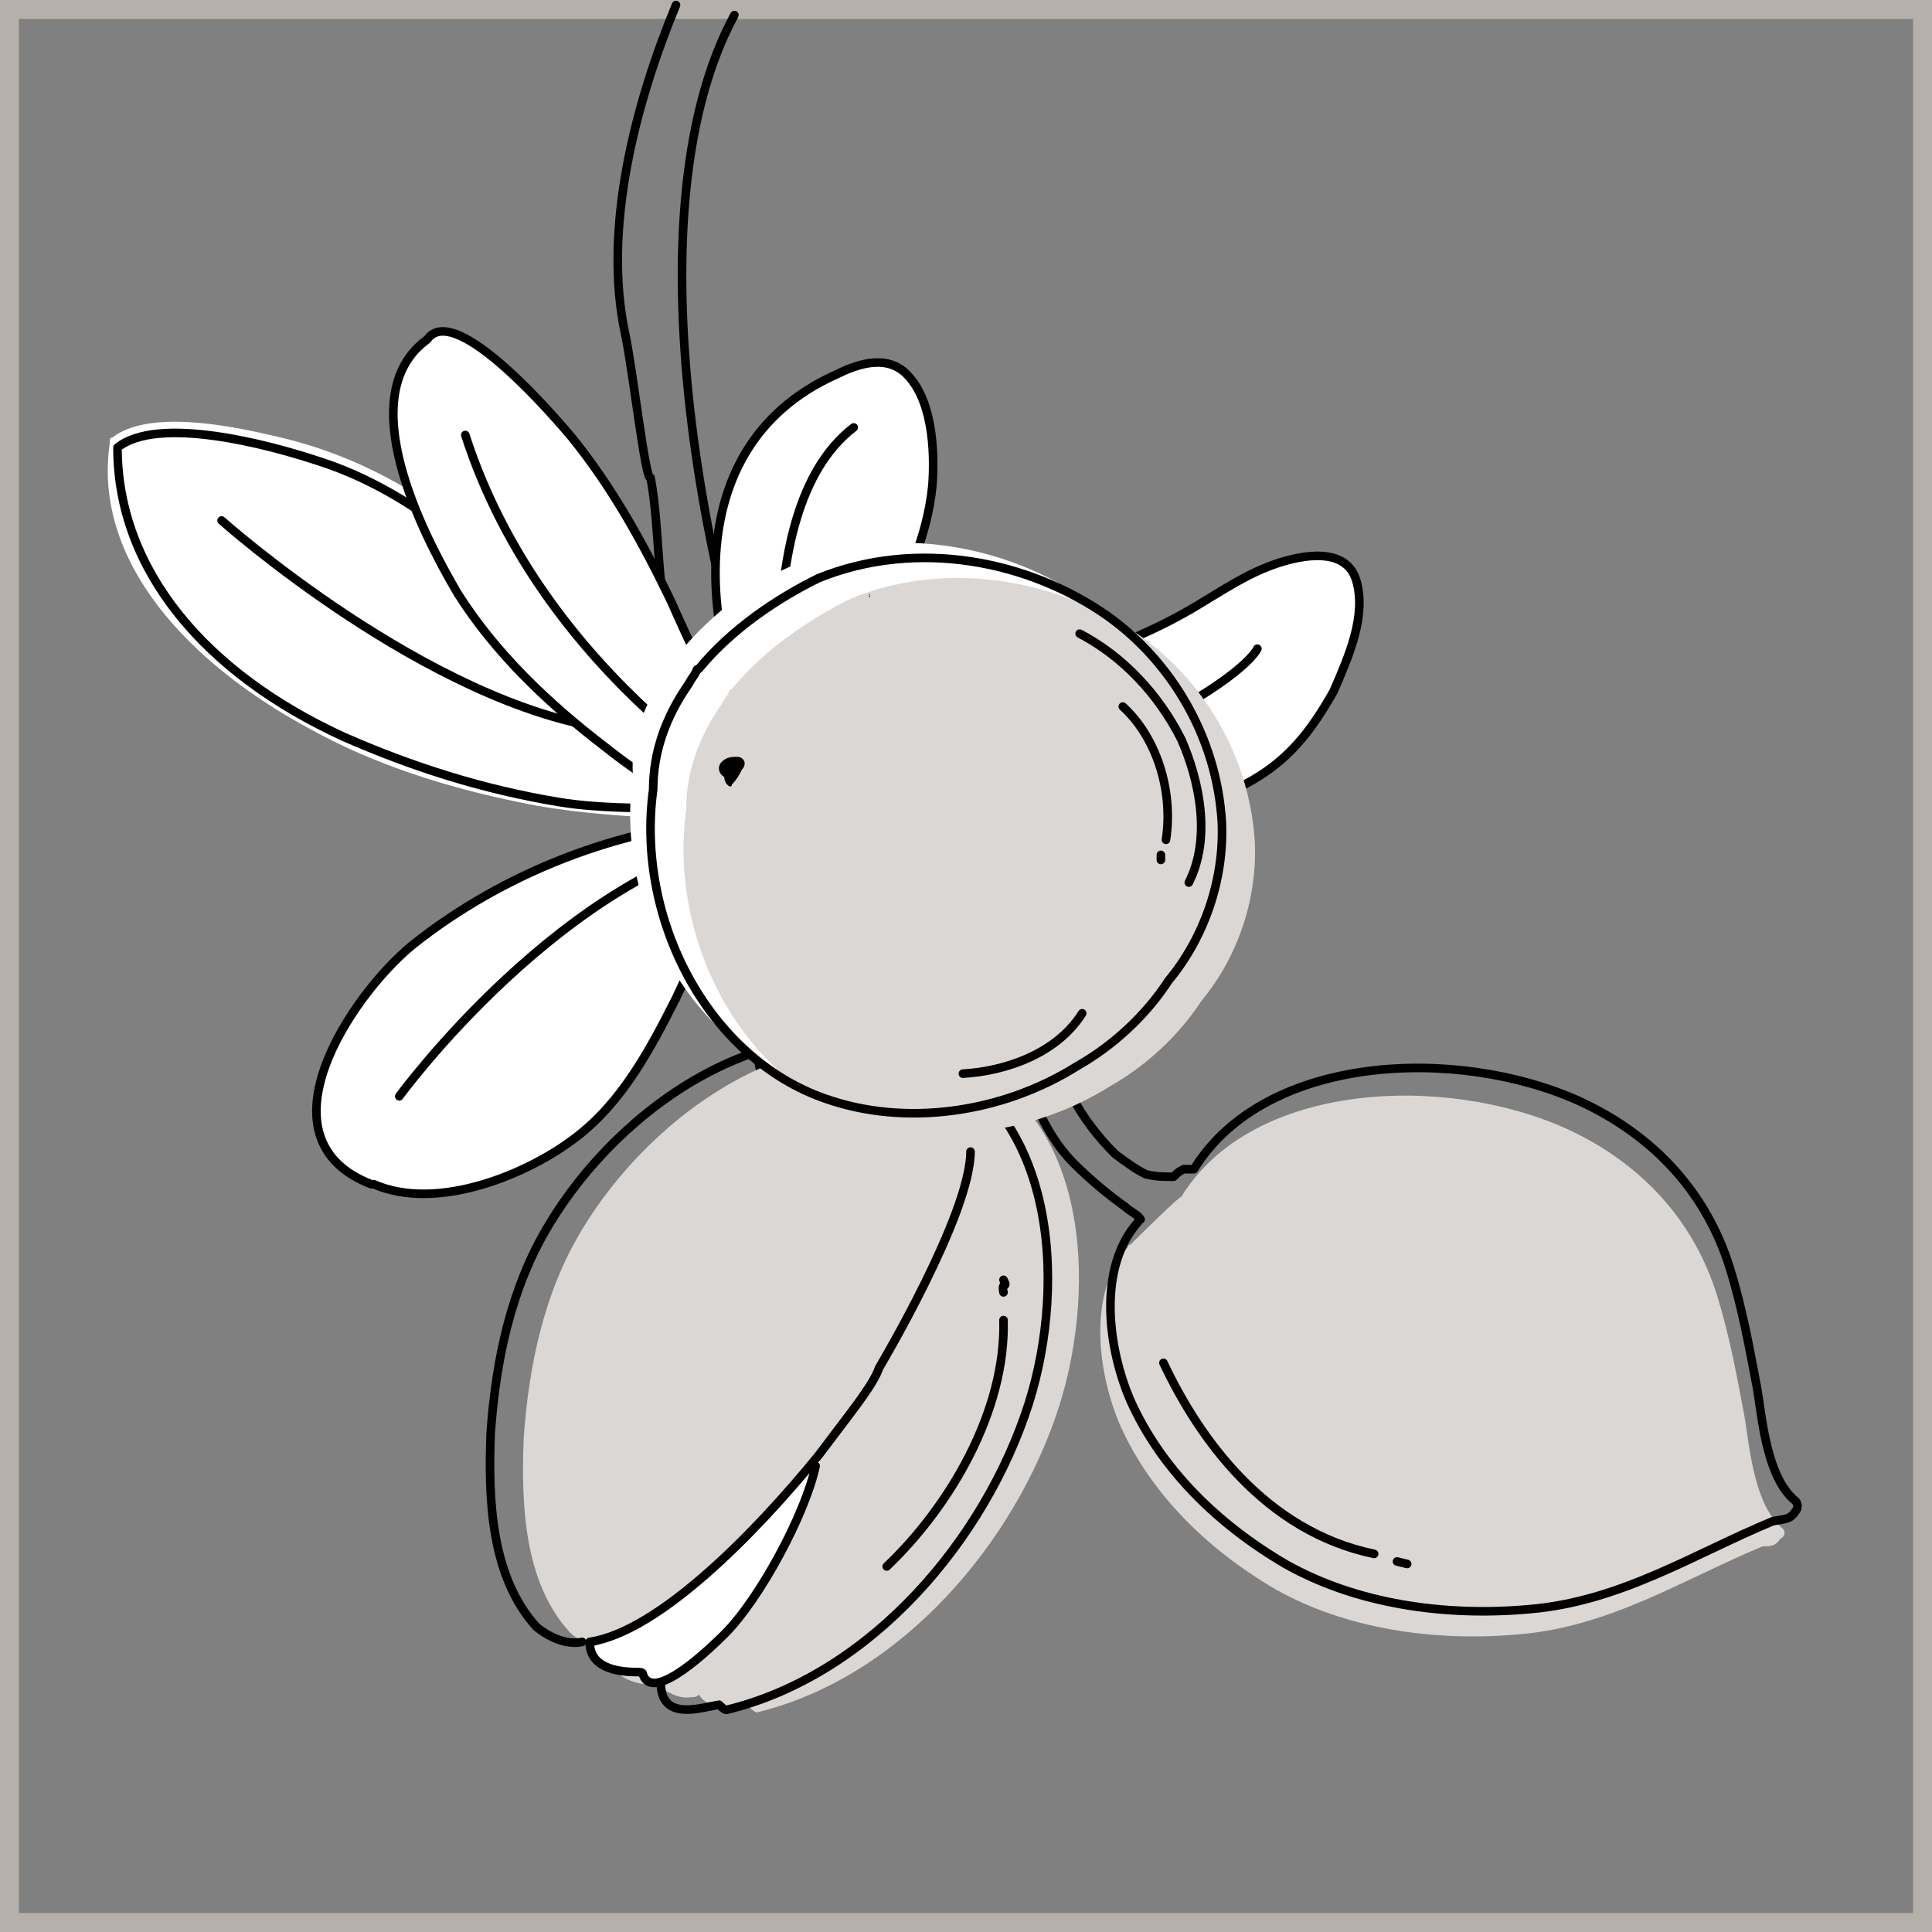 <?xml version="1.0" encoding="UTF-8"?> <svg xmlns="http://www.w3.org/2000/svg" width="90" height="90" viewBox="0 0 90 90" fill="none"><rect x="0" y="0" width="90" height="90" fill="#808080" stroke="none"/><g clip-path="url(#clip0_1238_7967)"><rect x="0.441" y="0.441" width="89.118" height="89.118" stroke="#B5B1AA" stroke-width="0.882"></rect><g clip-path="url(#clip1_1238_7967)"><path d="M31.491 0.234C29.599 4.802 28.061 10.659 29.126 15.578C29.481 17.218 30.072 22.489 30.308 22.255C30.782 24.832 30.545 27.643 31.373 30.102C31.728 31.391 32.201 32.679 32.437 34.085C32.674 35.373 32.201 36.545 32.555 37.833C32.674 38.302 33.147 37.833 33.265 37.716C34.802 40.879 36.813 43.924 39.415 46.384M40.361 44.275C36.34 39.824 43.081 42.753 37.168 38.887C33.147 29.283 29.008 10.307 34.211 0.703" stroke="black" stroke-width="0.4" stroke-miterlimit="10" stroke-linecap="round" stroke-linejoin="round"></path><path d="M36.34 37.13C35.275 36.31 33.974 35.725 32.91 34.788C29.48 31.977 26.642 28.814 23.331 26.003C20.256 23.309 16.945 21.201 12.569 20.264C10.558 19.795 6.892 19.092 5.236 20.381C5.236 20.381 5.118 20.381 5.118 20.498V20.615C4.29 26.12 8.784 30.922 14.461 33.968C17.418 35.608 20.729 36.662 24.159 37.365C28.534 38.302 32.91 37.95 37.168 38.77C37.286 38.77 37.404 38.653 37.404 38.653C37.522 38.653 37.641 38.536 37.641 38.419C37.641 38.067 36.813 37.482 36.34 37.13Z" fill="white"></path><path d="M26.051 37.364C22.503 36.779 19.192 35.725 15.999 34.319C9.612 31.391 5.473 26.589 5.473 20.849C7.365 19.326 12.569 20.732 14.698 21.435C18.482 22.606 21.439 25.066 24.159 27.526C26.642 29.868 29.008 32.211 31.609 34.436C32.437 35.139 33.265 35.725 34.211 36.31C34.803 36.779 37.05 37.833 37.05 38.536C33.62 37.247 29.599 37.95 26.051 37.364Z" stroke="black" stroke-width="0.4" stroke-miterlimit="10" stroke-linecap="round" stroke-linejoin="round"></path><path d="M10.322 24.246C10.322 24.246 19.901 32.797 28.416 33.968" stroke="black" stroke-width="0.4" stroke-miterlimit="10" stroke-linecap="round" stroke-linejoin="round"></path><path d="M43.435 22.606C43.554 20.966 43.435 18.507 42.134 17.335C41.188 16.515 39.887 16.984 38.941 17.452C31.136 20.966 32.673 30.688 36.34 36.896C35.157 36.076 34.447 34.671 33.856 33.382C32.91 31.625 32.082 29.868 31.254 27.994C29.953 25.3 28.534 22.723 26.642 20.381C26.051 19.678 21.202 13.938 19.901 15.813C16.353 18.389 19.664 24.832 21.32 27.643C23.094 30.454 25.578 32.797 28.179 34.788C29.953 36.193 32.082 37.599 34.329 38.184C28.889 38.536 23.449 40.644 19.191 44.041C16.353 46.384 11.859 53.06 17.299 55.168C17.299 55.168 17.299 55.168 17.417 55.168C20.374 56.457 24.631 54.7 26.878 52.943C29.007 51.303 30.308 48.843 31.491 46.501C32.673 44.041 34.211 39.824 37.286 39.121C37.404 39.004 37.64 38.887 37.64 38.887C37.759 38.653 37.759 38.536 37.759 38.302C37.759 38.184 37.64 37.95 37.64 37.833C37.286 34.788 39.651 31.859 41.188 29.283C42.134 27.174 43.199 25.066 43.435 22.606Z" fill="white"></path><path d="M43.435 22.606C43.554 20.966 43.435 18.507 42.134 17.335C41.188 16.515 39.887 16.984 38.941 17.452C31.136 20.966 32.673 30.688 36.34 36.896C35.157 36.076 34.447 34.671 33.856 33.382C32.91 31.625 32.082 29.868 31.254 27.994C29.953 25.3 28.534 22.723 26.642 20.381C26.051 19.678 21.202 13.938 19.901 15.813C16.353 18.389 19.664 24.832 21.32 27.643C23.094 30.454 25.578 32.797 28.179 34.788C29.953 36.193 32.082 37.599 34.329 38.184C28.889 38.536 23.449 40.644 19.191 44.041C16.353 46.384 11.859 53.06 17.299 55.168C17.299 55.168 17.299 55.168 17.417 55.168C20.374 56.457 24.631 54.7 26.878 52.943C29.007 51.303 30.308 48.843 31.491 46.501C32.673 44.041 34.211 39.824 37.286 39.121C37.404 39.004 37.64 38.887 37.64 38.887C37.759 38.653 37.759 38.536 37.759 38.302C37.759 38.184 37.64 37.95 37.64 37.833C37.286 34.788 39.651 31.859 41.188 29.283C42.134 27.174 43.199 25.066 43.435 22.606Z" fill="white" stroke="black" stroke-width="0.4" stroke-miterlimit="10" stroke-linecap="round" stroke-linejoin="round"></path><path d="M63.185 27.057C62.712 25.417 60.584 25.886 59.519 26.237C58.1 26.706 56.917 27.526 55.735 28.228C53.961 29.283 52.069 30.102 50.058 30.688C46.156 31.742 37.522 33.851 38.114 39.239C38.114 39.356 38.232 39.59 38.232 39.59L38.114 39.707C37.877 39.941 38.232 40.293 38.468 40.059C38.941 39.473 39.414 38.887 40.124 38.653C41.07 38.184 42.489 38.302 43.554 38.419C45.328 38.536 46.983 38.653 48.757 38.653C51.95 38.653 55.144 38.067 57.982 36.545C59.992 35.49 61.057 34.085 62.121 32.211C62.831 30.571 63.659 28.697 63.185 27.057Z" fill="white" stroke="black" stroke-width="0.4" stroke-miterlimit="10" stroke-linecap="round" stroke-linejoin="round"></path><path d="M41.425 40.41C40.124 39.707 38.705 39.356 37.641 38.184C37.404 37.95 37.049 38.302 37.286 38.536C37.286 38.536 37.167 38.77 37.167 38.887C37.522 41.698 35.512 44.158 35.275 46.852C35.039 48.843 35.512 50.952 36.34 52.592C37.641 55.051 40.479 58.331 43.554 57.98C45.091 57.862 45.919 56.223 46.392 54.934C47.22 52.943 47.22 50.6 46.983 48.492C46.629 46.267 45.564 44.158 44.145 42.518C43.435 41.698 42.489 40.879 41.425 40.41Z" fill="white" stroke="black" stroke-width="0.4" stroke-miterlimit="10" stroke-linecap="round" stroke-linejoin="round"></path><path d="M43.317 53.763C43.317 53.763 39.414 49.078 38.468 39.941" stroke="black" stroke-width="0.4" stroke-miterlimit="10" stroke-linecap="round" stroke-linejoin="round"></path><path d="M18.6 51.069C18.6 51.069 26.287 40.527 35.394 38.887" stroke="black" stroke-width="0.4" stroke-miterlimit="10" stroke-linecap="round" stroke-linejoin="round"></path><path d="M37.286 38.419C35.866 37.482 25.341 31.625 21.675 20.264" stroke="black" stroke-width="0.4" stroke-miterlimit="10" stroke-linecap="round" stroke-linejoin="round"></path><path d="M36.813 36.31C36.813 36.31 34.566 23.895 39.769 19.912" stroke="black" stroke-width="0.4" stroke-miterlimit="10" stroke-linecap="round" stroke-linejoin="round"></path><path d="M43.435 35.49C43.435 35.49 49.112 36.076 53.606 33.733C58.1 31.391 58.573 30.22 58.573 30.22" stroke="black" stroke-width="0.4" stroke-miterlimit="10" stroke-linecap="round" stroke-linejoin="round"></path><path d="M83.054 71.215C81.753 70.161 81.516 67.584 81.28 66.061C80.925 64.187 80.57 62.196 79.979 60.322C78.915 56.925 76.549 54.231 73.001 52.592C67.325 50.015 58.337 50.366 55.026 55.754C54.907 55.754 53.133 57.511 52.66 57.98C52.66 57.98 52.542 57.98 52.542 58.097C50.65 60.205 51.123 63.953 52.187 66.413C53.606 69.575 56.208 72.152 59.401 74.026C62.713 75.9 66.852 76.486 70.754 76.135C75.012 75.783 78.442 73.558 82.108 72.035C82.463 72.035 82.699 72.035 82.936 71.684C83.172 71.567 83.172 71.332 83.054 71.215Z" fill="#DAD7D4"></path><path d="M54.197 63.485C55.853 66.999 58.928 71.332 64.013 72.386" stroke="black" stroke-width="0.4" stroke-miterlimit="10" stroke-linecap="round" stroke-linejoin="round"></path><path d="M83.645 70.395C83.763 70.278 83.763 70.044 83.645 69.927C82.344 68.873 82.108 66.296 81.871 64.773C81.516 62.899 81.162 60.908 80.57 59.034C79.506 55.637 77.141 52.943 73.593 51.303C67.916 48.726 58.928 49.078 55.617 54.466C55.498 54.466 55.262 54.466 55.144 54.466C54.907 54.583 54.907 54.583 54.671 54.817C54.197 54.817 53.843 54.817 53.37 54.7C52.897 54.466 52.424 54.114 51.95 53.763C51.123 52.943 50.413 52.006 49.94 51.069C49.23 49.78 48.757 48.492 48.521 47.086C48.284 45.798 48.048 44.392 48.166 43.104C48.166 42.87 48.048 42.87 47.93 42.87C47.693 42.635 47.338 42.635 47.102 42.87C46.747 43.104 46.629 43.69 46.629 44.158C46.51 45.681 46.865 47.086 47.22 48.492C47.811 50.483 48.521 52.709 50.058 54.231C50.768 54.934 51.596 55.637 52.424 56.222C52.66 56.457 53.015 56.574 53.133 56.808C53.133 56.808 53.015 56.808 53.015 56.925C51.123 59.034 51.596 62.782 52.66 65.242C54.079 68.404 56.681 70.981 59.874 72.855C63.186 74.729 67.325 75.315 71.228 74.963C75.485 74.612 78.915 72.386 82.581 70.864C83.29 70.747 83.409 70.747 83.645 70.395Z" stroke="black" stroke-width="0.4" stroke-miterlimit="10" stroke-linecap="round" stroke-linejoin="round"></path><path d="M65.078 72.738L65.551 72.855" stroke="black" stroke-width="0.4" stroke-miterlimit="10" stroke-linecap="round" stroke-linejoin="round"></path><path d="M44.145 49.195C37.404 46.852 30.427 51.772 27.115 57.277C25.341 60.205 24.632 63.602 24.395 66.999C24.277 70.044 24.395 73.675 26.524 76.017L26.642 76.135C27.115 76.486 27.588 76.72 28.18 76.72C28.298 77.775 29.007 78.36 30.19 78.477C31.018 78.594 31.373 79.18 32.2 79.063C32.319 79.063 32.437 79.063 32.555 78.946C33.028 79.649 34.093 79.766 34.921 79.531C35.039 79.649 35.157 79.766 35.275 79.766C42.016 78.126 47.338 71.801 49.349 65.476C51.123 59.854 50.768 51.42 44.145 49.195Z" fill="#DAD7D4"></path><path d="M38.113 68.404C37.64 70.629 35.511 74.612 33.856 76.252C33.383 76.72 30.544 79.531 30.071 78.126C30.071 78.009 29.953 78.009 29.835 78.009C28.889 78.126 27.706 77.892 27.588 76.72C27.588 76.72 29.953 76.017 32.791 73.558C35.63 71.098 37.877 68.404 37.877 68.404L38.232 67.936L38.113 68.404Z" fill="white"></path><path d="M54.434 34.319C54.197 34.202 53.843 34.202 53.606 34.319C52.187 34.436 51.123 35.608 50.058 36.428C48.639 37.599 47.456 39.239 46.51 40.761C45.682 42.05 45.091 43.338 44.5 44.744C44.027 45.915 43.435 47.555 42.135 48.023C41.898 47.906 41.661 47.789 41.543 47.672C41.07 47.438 40.124 47.555 40.006 48.023C40.124 48.258 40.124 48.492 40.361 48.843C40.952 49.898 41.661 50.834 42.962 50.952C43.909 51.069 44.736 51.186 45.682 51.303C46.274 51.42 46.629 51.42 46.983 51.303C46.392 50.6 45.801 50.132 45.682 49.195C45.564 48.375 45.801 47.555 46.274 46.852C46.629 45.915 46.983 44.978 47.456 44.158C48.521 42.167 49.822 40.176 51.477 38.653C52.187 37.95 53.015 37.482 53.961 37.013C54.67 36.662 55.144 36.193 55.262 35.49C55.38 35.022 54.907 34.436 54.434 34.319Z" fill="white"></path><path d="M46.747 60.205C46.628 59.619 46.983 60.088 46.747 59.619" stroke="black" stroke-width="0.4" stroke-miterlimit="10" stroke-linecap="round" stroke-linejoin="round"></path><path d="M41.307 72.972C44.263 70.161 46.865 65.71 46.747 61.493" stroke="black" stroke-width="0.4" stroke-miterlimit="10" stroke-linecap="round" stroke-linejoin="round"></path><path d="M30.781 78.36C30.781 80.234 32.673 79.531 33.501 79.414C33.62 79.531 33.738 79.649 33.856 79.649C40.597 78.009 45.919 71.684 47.929 65.359C49.703 59.736 49.23 51.303 42.608 48.96C35.867 46.618 28.889 51.537 25.578 57.042C23.804 59.971 23.094 63.367 22.858 66.764C22.739 69.81 22.858 73.441 24.986 75.783C24.986 75.783 26.051 76.72 27.115 76.486M27.47 76.486C30.663 76.018 35.157 71.45 38.114 67.818L38.823 66.881C39.888 65.476 40.715 64.422 40.952 63.719C40.952 63.719 45.209 56.574 45.209 53.646M37.995 68.287C37.522 70.512 35.393 74.495 33.738 76.135C33.265 76.603 30.426 79.414 29.953 78.009C29.953 77.892 29.835 77.892 29.717 77.892C28.652 77.892 27.47 77.657 27.47 76.486" stroke="black" stroke-width="0.4" stroke-miterlimit="10" stroke-linecap="round" stroke-linejoin="round"></path><path d="M54.079 34.905C53.843 34.788 53.488 34.788 53.251 34.905C51.832 35.022 50.768 36.193 49.703 37.013C48.284 38.184 47.102 39.824 46.155 41.347C45.328 42.635 44.736 43.924 44.145 45.329C43.672 46.501 43.081 48.141 41.78 48.609C41.543 48.492 39.769 48.141 39.651 48.609C39.769 48.843 39.769 49.078 40.006 49.429C40.124 49.663 40.361 49.898 40.597 50.132C41.898 51.303 43.554 52.006 45.328 52.006C45.801 52.006 46.155 52.006 46.155 52.123C46.392 52.123 46.51 52.123 46.747 52.006C46.274 51.186 45.091 50.483 45.446 49.429C45.446 48.726 45.801 48.023 46.155 47.086C46.51 46.266 46.865 45.564 47.22 44.744C48.284 42.752 49.585 40.761 51.122 39.356C51.832 38.653 52.66 38.184 53.606 37.716C54.316 37.364 54.789 36.896 54.907 36.193C55.025 35.608 54.552 35.022 54.079 34.905Z" fill="white" stroke="black" stroke-width="0.4" stroke-miterlimit="10" stroke-linecap="round" stroke-linejoin="round"></path><path d="M56.681 38.302C56.445 35.139 55.144 32.328 53.015 30.22C52.306 29.4 51.596 28.697 50.65 27.994C46.984 25.417 41.662 24.363 37.168 26.237C35.157 27.057 33.147 28.58 31.609 30.454C31.609 30.454 31.491 30.454 31.491 30.571C31.373 30.805 31.255 30.922 31.136 31.157C30.072 32.679 29.362 34.319 29.481 36.076C28.889 40.41 30.427 44.861 33.383 47.789C34.684 49.312 36.34 50.6 38.35 51.303C42.017 52.592 46.392 52.006 50.059 49.898C51.714 48.961 53.252 47.555 54.316 45.915C55.853 43.572 56.8 40.879 56.681 38.302Z" fill="white"></path><path d="M40.006 52.123C34.566 50.249 31.136 43.807 31.964 37.716C31.964 35.959 32.556 34.319 33.62 32.796C33.738 32.562 33.856 32.445 33.975 32.211C33.975 32.094 34.093 32.094 34.093 32.094C35.63 30.22 37.759 28.814 39.651 27.877C44.264 26.003 49.467 27.057 53.133 29.634C56.09 31.742 58.219 35.256 58.455 39.239C58.574 41.933 57.627 44.627 55.972 46.618C54.907 48.258 53.37 49.663 51.714 50.6C48.166 52.826 43.672 53.411 40.006 52.123Z" fill="#DAD7D4"></path><path d="M38.468 51.186C33.028 49.312 29.599 42.87 30.427 36.779C30.427 35.022 31.018 33.382 32.082 31.859C32.2 31.625 32.319 31.508 32.437 31.274C32.437 31.157 32.555 31.157 32.555 31.157C34.093 29.283 36.221 27.877 38.114 26.94C42.726 25.066 47.93 26.12 51.596 28.697C54.552 30.805 56.681 34.319 56.918 38.302C57.036 40.996 56.09 43.69 54.434 45.681C53.37 47.321 51.832 48.726 50.177 49.663C46.629 51.889 42.135 52.474 38.468 51.186Z" stroke="black" stroke-width="0.4" stroke-miterlimit="10" stroke-linecap="round" stroke-linejoin="round"></path><path d="M33.738 36.193C33.501 36.076 33.383 35.725 33.62 35.49C33.856 35.256 34.093 35.256 34.329 35.256C34.684 35.256 34.802 35.608 34.566 35.842C34.447 36.076 34.329 36.31 34.093 36.545C34.093 36.779 33.738 36.545 33.738 36.193Z" fill="black"></path><path d="M50.295 29.517C52.305 30.571 53.961 32.328 55.026 34.436C55.853 36.31 56.445 39.004 55.38 41.113" stroke="black" stroke-width="0.4" stroke-miterlimit="10" stroke-linecap="round" stroke-linejoin="round"></path><path d="M40.479 27.76C40.479 27.643 40.597 27.643 40.479 27.76C40.597 27.76 40.479 27.877 40.479 27.76Z" fill="black"></path><path d="M50.413 47.203C49.23 49.078 46.865 49.898 44.855 50.015" stroke="black" stroke-width="0.4" stroke-miterlimit="10" stroke-linecap="round" stroke-linejoin="round"></path><path d="M52.305 32.914C53.843 34.319 54.67 36.779 54.316 39.121" stroke="black" stroke-width="0.4" stroke-miterlimit="10" stroke-linecap="round" stroke-linejoin="round"></path><path d="M54.079 39.824V40.059" stroke="black" stroke-width="0.4" stroke-miterlimit="10" stroke-linecap="round" stroke-linejoin="round"></path></g></g><defs><clipPath id="clip0_1238_7967"><rect width="90" height="90" fill="white"></rect></clipPath><clipPath id="clip1_1238_7967"><rect width="79" height="80" fill="white" transform="translate(5)"></rect></clipPath></defs></svg> 